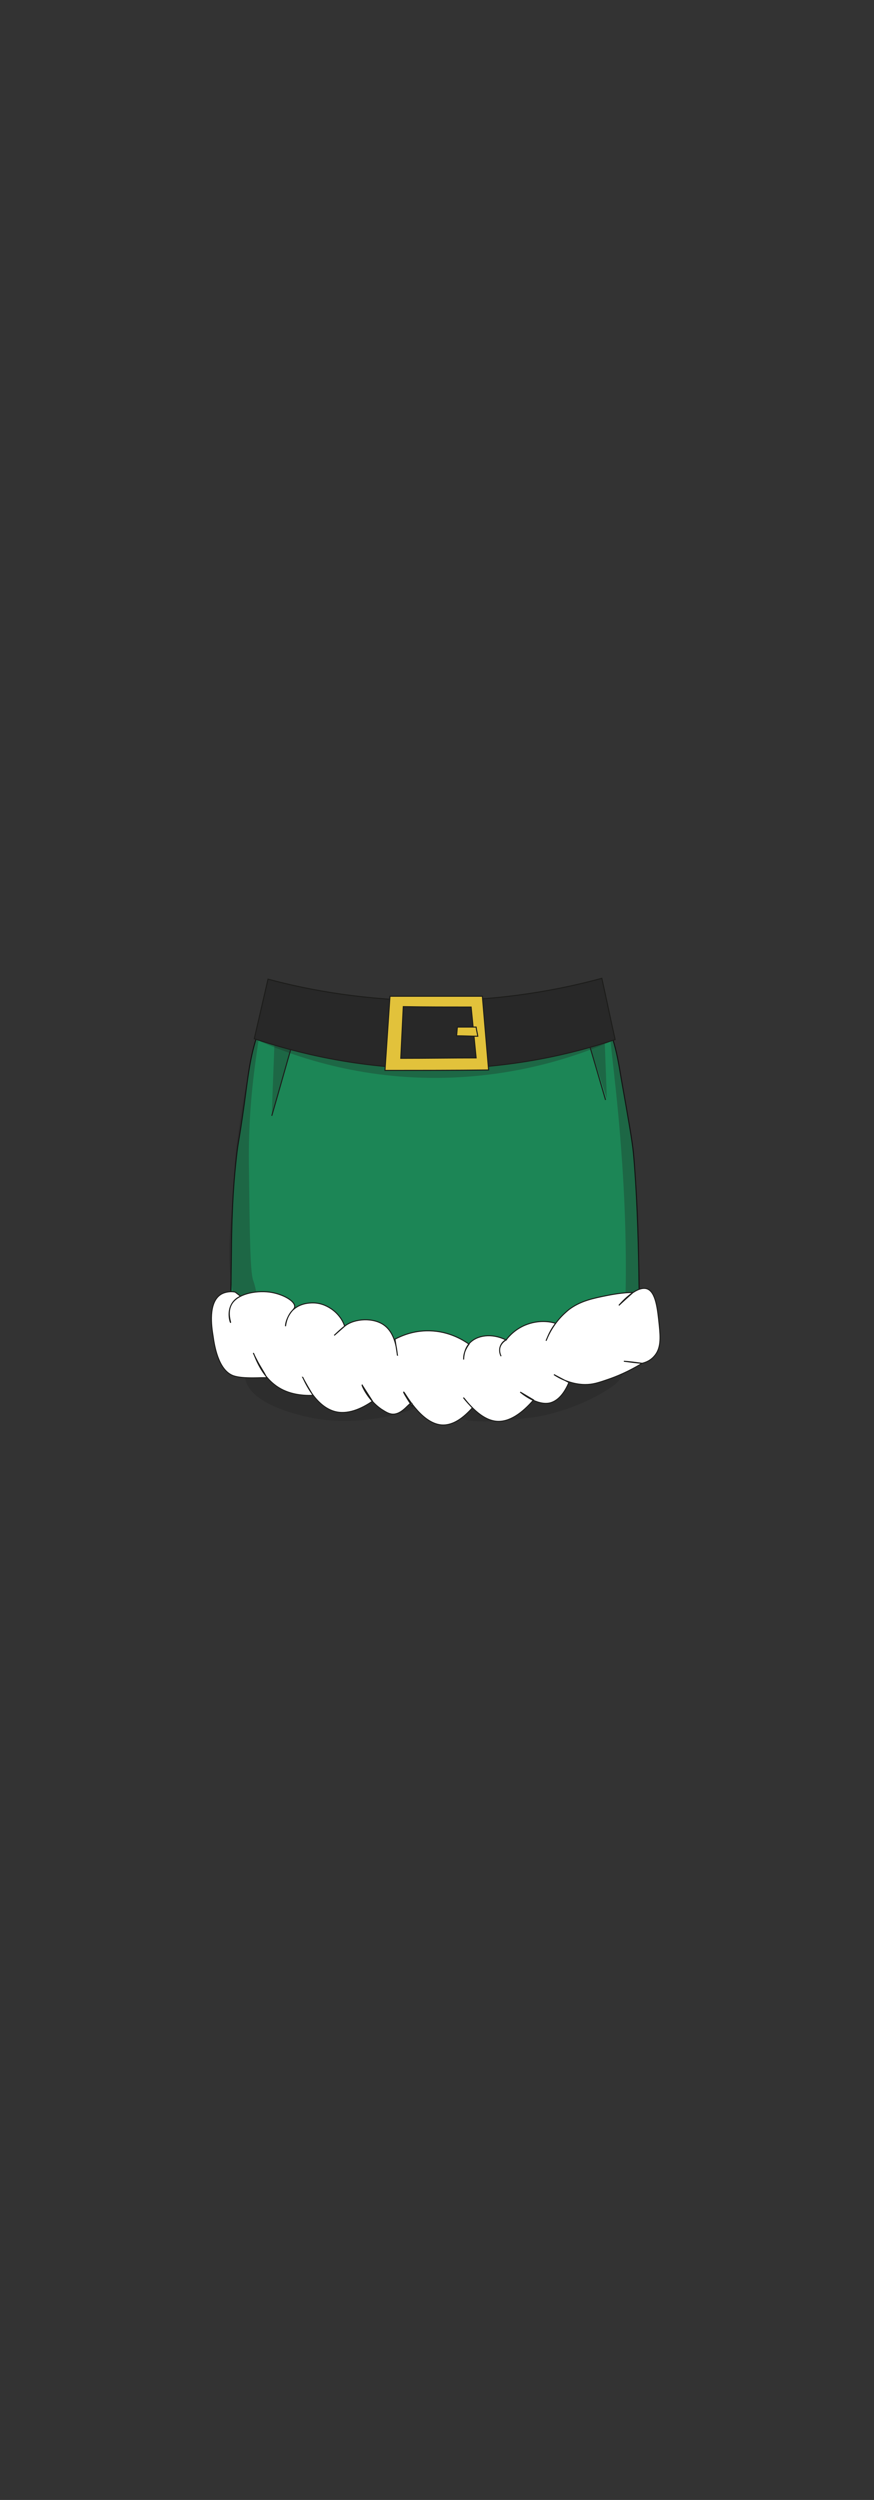 <?xml version="1.0" encoding="utf-8"?>
<!-- Generator: Adobe Illustrator 27.5.0, SVG Export Plug-In . SVG Version: 6.00 Build 0)  -->
<svg version="1.1" id="char_clothes" xmlns="http://www.w3.org/2000/svg" xmlns:xlink="http://www.w3.org/1999/xlink" x="0px"
	 y="0px" viewBox="0 0 210 600" style="enable-background:new 0 0 210 600;" xml:space="preserve">
<rect x="0" y="0" width="210" height="600" fill="#333333" stroke="none"/>
<style type="text/css">
	.st0{fill:#1C8656;stroke:#111111;stroke-width:0.25;stroke-miterlimit:10;}
	.st1{opacity:0.3;fill:#212020;enable-background:new    ;}
	.st2{fill:none;stroke:#1D1D1B;stroke-width:0.25;stroke-miterlimit:10;}
	.st3{fill:#FFFFFF;stroke:#1D1D1B;stroke-width:0.25;stroke-miterlimit:10;}
	.st4{fill:#282828;stroke:#1D1D1B;stroke-width:0.25;stroke-miterlimit:10;}
	.st5{fill:#E2C23B;stroke:#1D1D1B;stroke-width:0.25;stroke-miterlimit:10;}
</style>
<g id="bottoms_00000103952003487966892690000002186114460425840536_">
	<g id="Ch_-_Skirt">
		<g id="Green_00000021818252072517939170000010582955156976922772_">
			<g id="h1w1_00000005234874842719510060000006054487230197650587_">
				<path class="st0" d="M68.1,238.5c-0.8,0.3-3.6,1.4-6.5,10.6c-1.5,4.9-1.9,8.3-2.9,15.8c-1.4,10-1.4,8.4-1.9,12.9
					s-1.1,10.8-1.2,22.8c-0.2,14.6-0.3,21.9,0.8,23.6c4.2,6.4,14.6,7.1,49.6,3.7c13.4-1.3,29.5-3.1,47.6-5.8
					c0-2.2,0.2-27.7-1.4-45.3c-0.3-3.1-1.2-8.1-3-18.3c-0.6-3.6-1-5.9-1.9-8.9c-1.4-5.2-3.3-9.3-4.7-12.1
					c-9.6,3.2-22.8,6.3-38.3,6.1c-17.6-0.2-26.3-2.3-29.9-4.1C73.5,239,70.8,237.5,68.1,238.5z"/>
				<path class="st1" d="M66,248.6c-0.2,6.4-0.5,12.8-0.7,19.2c1.8-6.2,3.5-12.3,5.3-18.5"/>
				<path class="st1" d="M145.1,244.4c0.2,6.4,0.5,12.8,0.7,19.2c-2-6.2-4-12.3-6-18.5"/>
				<path class="st1" d="M106.4,332.7c0-1.4-1.7-2.3-4.1-3.6c-6.8-3.6-11.5-2.5-20.5-3.2c-12.6-1.1-17.2-4.4-20.8-1.1
					c-1.6,1.5-2.4,3.8-2.1,5.9c1,6.8,14.7,9.3,16.5,9.7C90.3,343,106.5,336.9,106.4,332.7z"/>
				<path class="st1" d="M105.8,337.3c-1.3-2.6-0.2-5.9,1.2-8c0.9-1.3,2.9-3.6,20.4-5.1c12.6-1.1,18-2.5,20.9,0.7
					c0.3,0.4,1.8,2,1.6,3.9c-0.2,2.2-2.3,3.7-3.9,4.7c-9,5.7-18.2,6.7-18.2,6.7C119.8,341.2,108.5,342.6,105.8,337.3z"/>
				<path class="st2" d="M70.6,249.3c-1.8,6.2-3.5,12.3-5.3,18.5"/>
				<path class="st2" d="M140.7,247.7c1.6,5.4,3.2,10.8,4.8,16.3"/>
				<path class="st1" d="M61.1,249.3c8.3,3.8,23.8,9.5,43.9,9.4c19.5-0.1,34.5-5.5,42.8-9.2c-2.8,0.2-6.8,0.4-11.5,0.7
					c-5.7,0.3-15,0.6-29.6,0.5C89.5,250.6,73.6,250,61.1,249.3z"/>
				<path class="st1" d="M59.8,279.2c-0.2-18.4,2.9-30.6,2.3-30.7c-0.6-0.1-3.4,12.3-5.1,25.2c-0.7,4.9-0.3,2.9-1.6,20.1
					c-0.3,4.1-0.8,9.6,0.6,16.7c0.1,0.3,0.1,0.5,0.1,0.7c1.7,1,3.9,2.1,4.9,1.3c1.3-1,0.1-4.4-0.2-5.3C60.1,305,60,296.4,59.8,279.2
					z"/>
				<path class="st1" d="M149.5,279.3c-1.2-18.2-3.3-31.1-2.8-31.2c0.5-0.1,3.2,11.7,4.9,24.3c2.2,16.1,2.2,29.7,1.7,39.5
					c-1,0.9-2,1.7-3.1,2.6C150.5,306.2,150.5,294.1,149.5,279.3z"/>
				<path class="st3" d="M60.8,330.7c-1.9,0-3.5-0.1-4.7-0.5c-3.7-1.3-4.6-7.4-4.9-9.5c-0.4-2.4-1.2-8,1.8-10
					c1.1-0.7,2.5-0.8,3.5-0.6c0,0,0.4,0.3,1.3,1c-0.9,0.4-1.8,1.1-2.3,2.2c-0.9,1.9-0.2,4.1-0.1,4.1c0.1,0-0.8-2.2,0.1-4.1
					c1.3-2.8,5.9-3.6,9.2-3.2c3.1,0.4,6.2,2.1,6.1,3.5c0,0.6-0.7,0.8-1.5,2.3c-0.5,1-0.7,1.8-0.7,2.4c0.1-0.7,0.3-2.1,1.4-3.5
					c1.8-2.1,4.5-2.1,5.2-2.1c2.3,0,3.9,1.1,4.5,1.5c2,1.4,2.9,3.3,3.1,4.1l-2.5,2.2c0,0,1.9-1.8,2.5-2.2c2.3-1.9,7.1-2.2,9.7-0.1
					c2.9,2.3,2.9,7.1,3,7.1c0,0-0.1-0.8-0.6-3.9c1.4-0.7,4.3-2.1,8.3-2c4.8,0.1,8.2,2.3,9.5,3.2c-0.3,0.4-0.7,1-1,1.8
					s-0.3,1.5-0.3,1.9c0-0.8,0.2-2.5,1.3-3.8c1.8-2.1,5.5-2.6,8.9-0.9c-0.2,0.1-1.2,0.7-1.5,1.9c-0.2,1,0.2,1.8,0.3,2
					c-0.1-0.2-0.5-1-0.3-2c0.3-1.3,1.3-1.9,1.5-1.9c0.6-0.8,2.3-2.8,5.2-3.8c3.1-1.1,5.8-0.5,6.7-0.2c-0.4,0.5-0.8,1.1-1.2,1.8
					c-0.5,0.9-0.8,1.7-1.1,2.4c1.7-4.3,4.3-6.5,5.5-7.5c2.8-2.1,5.8-2.7,9.3-3.4c2.5-0.5,4.6-0.7,6.1-0.7c-2.8,2.5-3.4,3.1-3.4,3.1
					s4-4.8,6.7-4c2.2,0.7,2.6,4.9,3,8.7c0.3,3,0.5,5.7-1.3,7.6c-0.9,1-2,1.4-2.8,1.6c-1.5-0.2-3-0.4-4.4-0.5l0,0
					c1.5,0.2,3,0.4,4.4,0.5c-3.3,2-6.2,3.2-8.3,3.9c-2.3,0.8-3.6,1.2-5.4,1.2c-4.2,0-7.5-2.4-7.5-2.4s0.7,0.4,3.6,1.9
					c-0.9,2.1-2.3,4.3-4.5,4.9c-3.3,0.8-7.2-2.6-7.2-2.6s0.7,0.4,3.2,1.9c-2.6,3-5.8,5.5-9.1,5.1c-4.2-0.5-7.6-5.7-7.7-5.6
					c0,0,0.4,0.6,2.1,2.4c-2,2.2-4.5,4.3-7.4,4.1c-5.1-0.4-8.9-8-9.1-7.9c-0.1,0,0.3,0.8,2,3.4c0.1-0.5,0-0.7-0.1-0.7
					c-0.5-0.3-2,2.4-4.2,2.6c-1.1,0.1-2-0.5-3.1-1.2c-3.2-2.2-4.7-5.7-4.6-5.8c0,0,0.5,0.8,2.5,3.9c-2.6,1.8-6.1,3.4-9.3,2.4
					c-4.9-1.5-7.4-8.2-7.5-8.2c0,0,0.4,0.9,2.5,4.4c-2.8,0.1-6.5-0.3-9.4-2.7c-3.5-2.8-4.8-7.5-4.9-7.4c0,0,0.6,1.4,1.8,3.4
					c0.6,1,1.1,1.8,1.4,2.5C63.4,330.6,62.2,330.7,60.8,330.7z"/>
				<path class="st4" d="M104.7,240.2c16.3-0.1,30-2.7,39.9-5.4c1.1,4.9,2.1,9.8,3.2,14.7c-9.8,3.3-24.7,7-43.1,7
					c-18.7,0-33.7-3.9-43.6-7.2c1.1-4.8,2.2-9.5,3.3-14.3C74.4,237.7,88.2,240.2,104.7,240.2z"/>
				<path class="st5" d="M93.7,239.1c-0.4,5.9-0.8,11.9-1.2,17.8c8.3,0,16.6,0,24.9-0.1c-0.5-5.9-1-11.8-1.5-17.7
					C108.4,239.1,101.1,239.1,93.7,239.1z"/>
				<path class="st4" d="M96.9,241.6c-0.2,4.1-0.4,8.3-0.6,12.4c6,0,12.1-0.1,18.1-0.1c-0.4-4.1-0.8-8.1-1.2-12.2
					C107.7,241.7,102.3,241.7,96.9,241.6z"/>
				<path class="st5" d="M109.9,246.5c-0.1,0.7-0.1,1.4-0.2,2.1c1.7,0,3.4,0.1,5.1,0.1c-0.1-0.7-0.3-1.4-0.4-2.2
					C112.9,246.5,111.4,246.5,109.9,246.5z"/>
			</g>
		</g>
	</g>
</g>
</svg>
